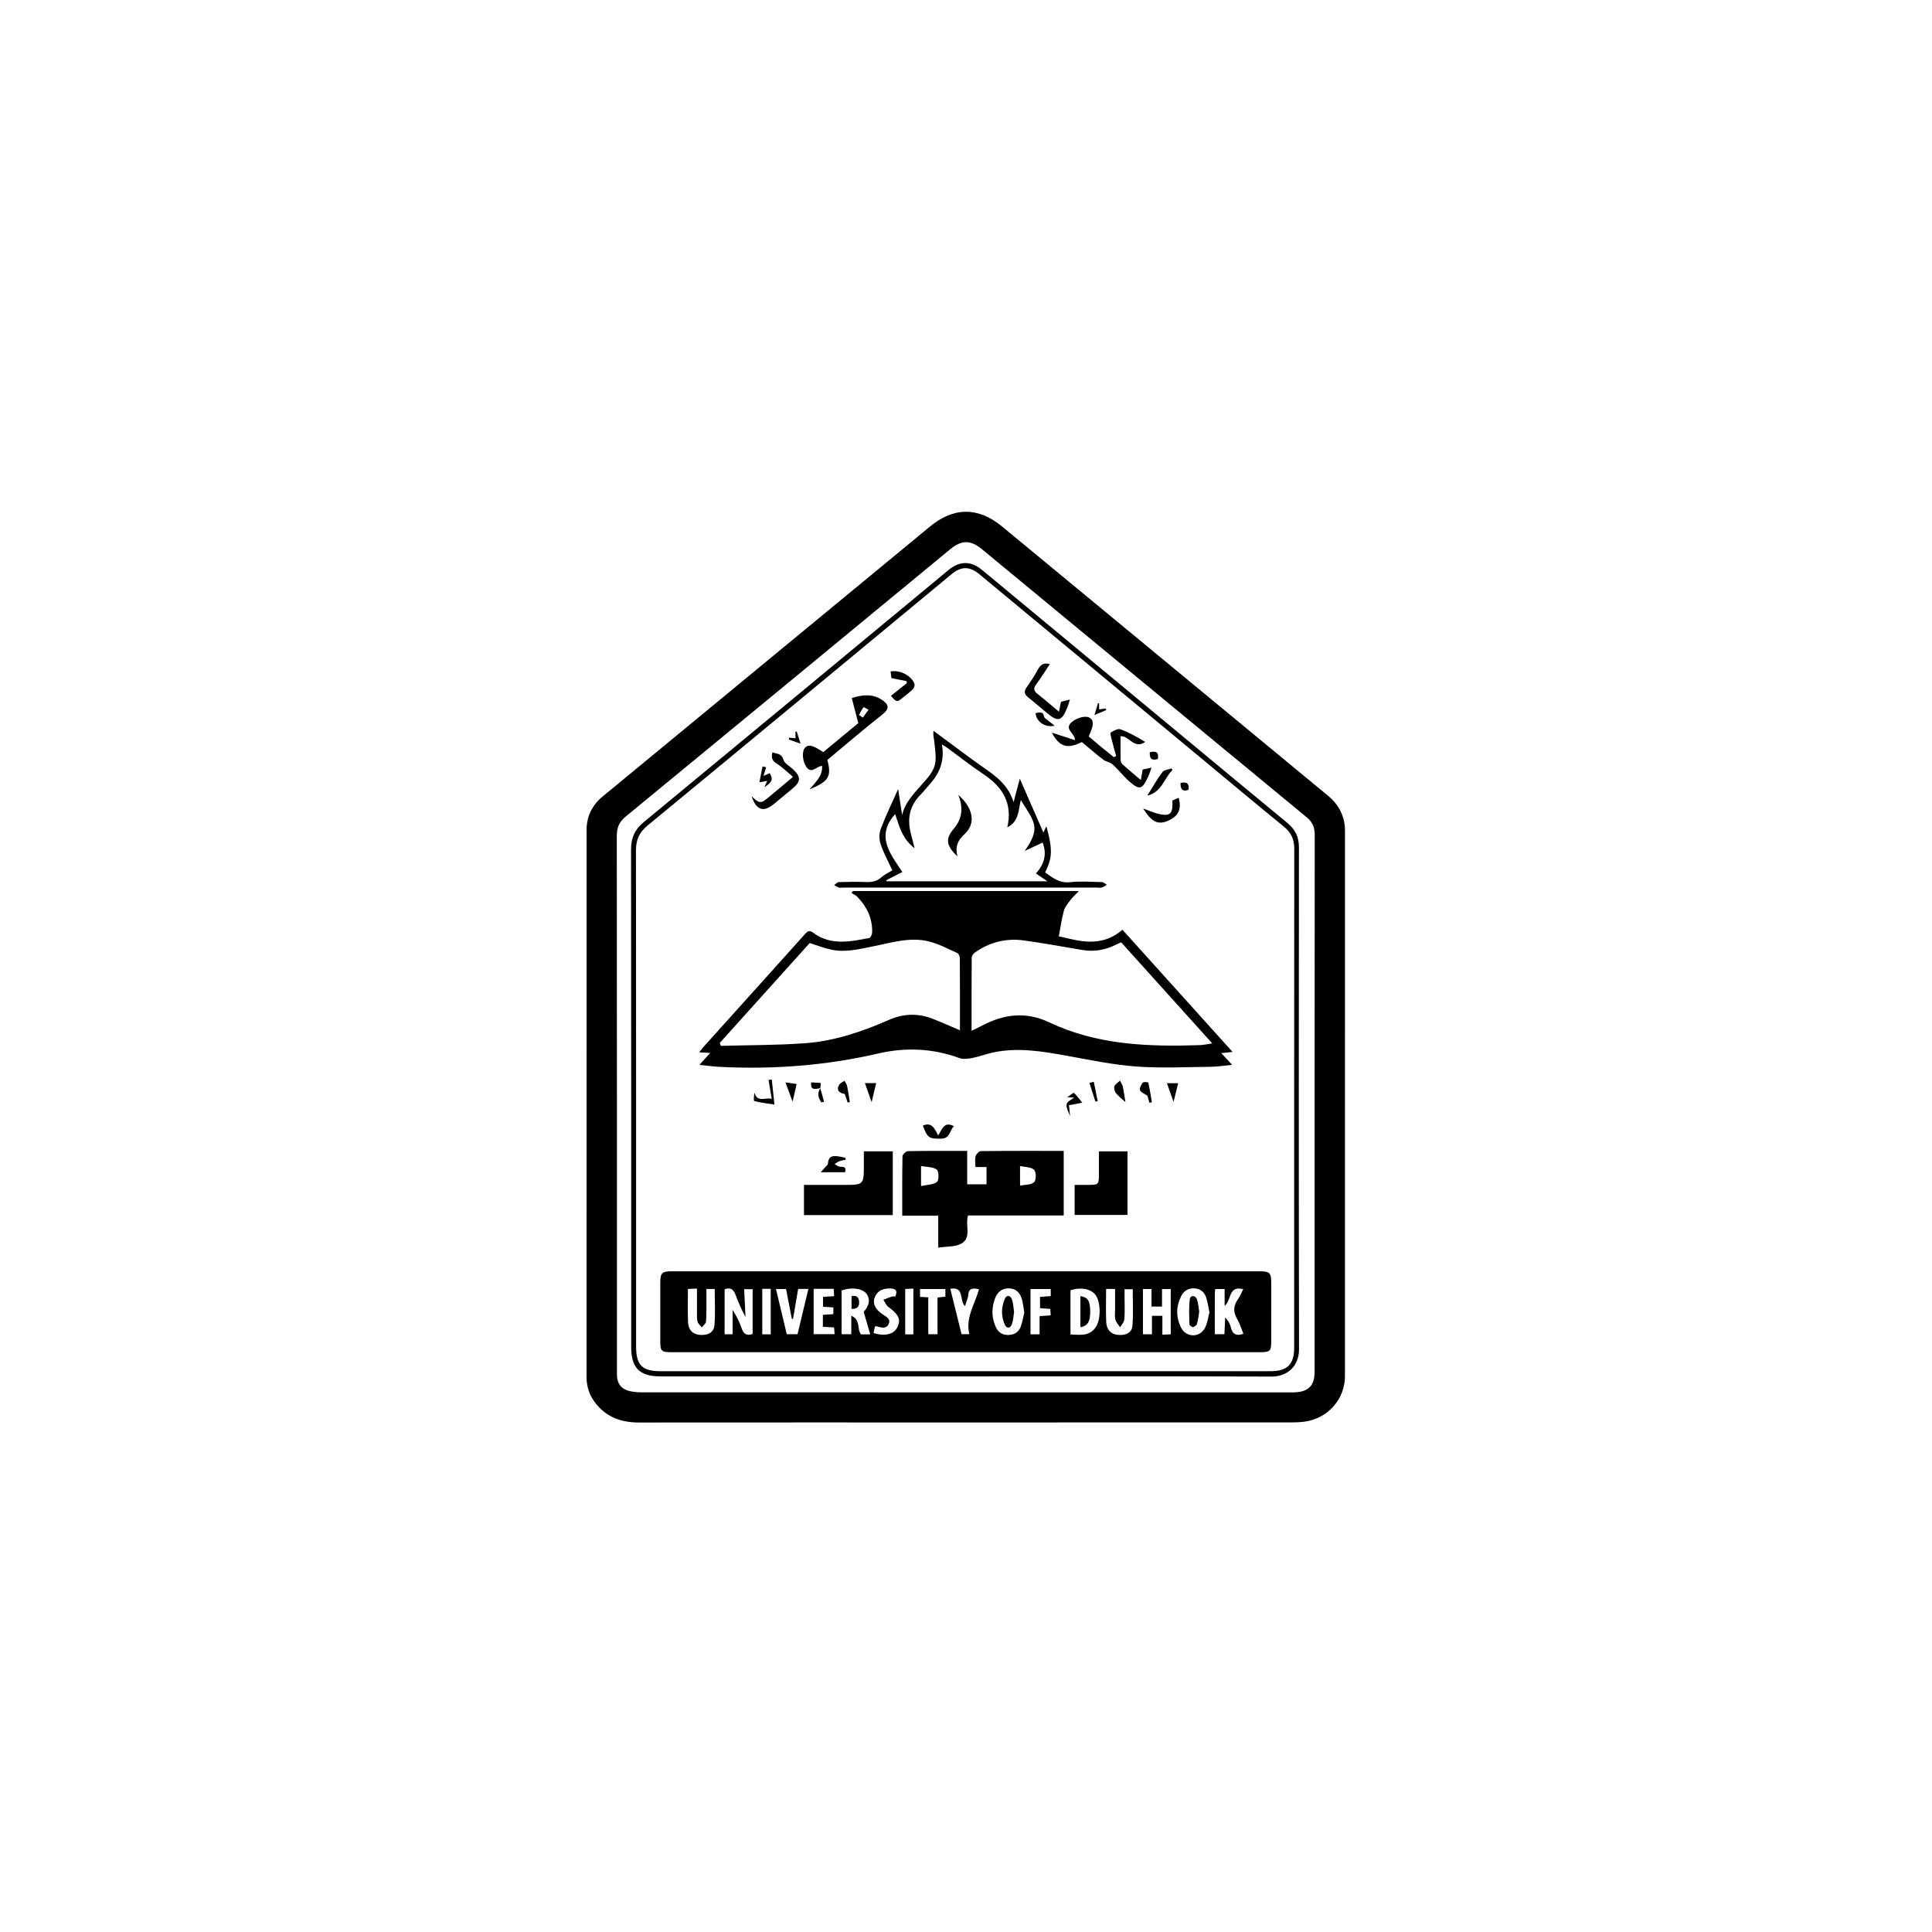 <?xml version="1.0" encoding="UTF-8"?>
<svg xmlns="http://www.w3.org/2000/svg" xmlns:xlink="http://www.w3.org/1999/xlink" width="400px" height="400px" viewBox="0 0 400 400" version="1.1">
  <title>University of Duhok</title>
  <g id="University-of-Duhok" stroke="none" stroke-width="1" fill="none" fill-rule="evenodd">
    <g id="Group-120" transform="translate(121.442, 105.957)" fill="#000000">
      <path d="M78.392,182.318 C100.704,182.318 123.016,182.318 145.327,182.318 C145.777,182.318 146.227,182.332 146.675,182.313 C149.47,182.189 150.731,180.882 150.731,178.102 C150.732,141.013 150.725,103.924 150.756,66.835 C150.756,65.29 150.25,64.202 149.074,63.233 C126.674,44.765 104.291,26.275 81.904,7.79 C79.478,5.787 77.666,5.799 75.24,7.799 C52.876,26.234 30.516,44.674 8.129,63.081 C6.817,64.159 6.257,65.331 6.259,67.046 C6.298,104.035 6.288,141.025 6.288,178.014 C6.288,178.264 6.285,178.514 6.29,178.763 C6.328,180.47 7.144,181.6 8.797,182.023 C9.606,182.23 10.468,182.306 11.306,182.307 C33.668,182.321 56.03,182.318 78.392,182.318 M78.386,188.546 C55.871,188.546 33.356,188.536 10.841,188.557 C7.363,188.561 4.358,187.571 2.083,184.839 C0.734,183.22 0,181.354 0,179.215 C0.004,141.421 0,103.628 0.006,65.834 C0.007,63.009 1.2,60.704 3.341,58.936 C22.576,43.055 41.829,27.194 61.076,11.326 C64.386,8.597 67.704,5.877 71.002,3.132 C75.957,-0.993 81.041,-1.066 86.025,3.046 C106.69,20.096 127.337,37.168 147.99,54.232 C149.836,55.756 151.69,57.271 153.529,58.804 C155.798,60.697 157.024,63.081 157.024,66.084 C157.017,103.727 157.024,141.371 157.014,179.015 C157.013,183.756 153.397,187.774 148.617,188.387 C147.68,188.507 146.726,188.54 145.78,188.54 C123.315,188.548 100.85,188.546 78.386,188.546" id="Fill-4"></path>
      <path d="M78.245,177.937 C99.36,177.937 120.476,177.937 141.591,177.937 C145.083,177.935 146.504,176.524 146.504,173.068 C146.505,138.622 146.499,104.176 146.521,69.73 C146.521,67.836 145.88,66.421 144.398,65.212 C138.756,60.609 133.171,55.933 127.567,51.283 C112.17,38.511 96.777,25.735 81.376,12.969 C79.315,11.261 77.585,11.258 75.61,12.893 C54.625,30.258 33.655,47.64 12.631,64.957 C10.913,66.371 10.226,67.913 10.229,70.087 C10.267,104.334 10.255,138.58 10.256,172.827 C10.256,176.673 11.515,177.937 15.347,177.937 C36.313,177.937 57.279,177.937 78.245,177.937 M78.21,179.01 C57.244,179.01 36.279,179.011 15.313,179.01 C10.983,179.01 9.242,177.273 9.241,172.948 C9.24,138.601 9.255,104.254 9.211,69.908 C9.208,67.509 9.988,65.779 11.855,64.24 C32.907,46.88 53.913,29.464 74.932,12.064 C77.227,10.165 79.559,10.123 81.842,12.013 C94.523,22.51 107.193,33.021 119.865,43.528 C128.275,50.501 136.669,57.494 145.103,64.437 C146.728,65.774 147.49,67.325 147.488,69.461 C147.453,104.107 147.434,138.753 147.507,173.399 C147.514,176.984 144.991,179.058 141.857,179.047 C120.641,178.976 99.426,179.01 78.21,179.01" id="Fill-8"></path>
      <path d="M67.66,170.308 L67.66,160.829 C67.008,160.86 66.489,160.885 65.973,160.909 L65.973,170.308 L67.66,170.308 Z M36.377,170.296 L38.129,170.296 L38.129,160.884 L36.377,160.884 L36.377,170.296 Z M70.745,162.64 L70.745,170.28 L72.659,170.28 L72.659,162.683 C73.323,162.608 73.802,162.554 74.289,162.5 L74.289,160.919 L69.039,160.919 L69.039,162.55 C69.593,162.579 70.037,162.602 70.745,162.64 L70.745,162.64 Z M59.417,170.021 C61.75,170.779 63.604,170.31 64.331,168.87 C65.146,167.256 64.637,166.187 62.476,164.62 C62.02,164.289 61.792,163.642 61.459,163.14 C62.054,162.912 62.642,162.662 63.247,162.468 C63.449,162.403 63.697,162.479 63.894,162.49 C64.467,161.296 64.024,160.826 62.901,160.803 C61.513,160.775 60.303,161.159 59.711,162.527 C59.136,163.853 59.708,165.086 61.288,166.158 C62.025,166.659 63.059,167.102 62.537,168.193 C62.059,169.192 61.052,168.953 60.162,168.661 C60.037,168.62 59.888,168.655 59.702,168.655 C59.606,169.11 59.518,169.536 59.417,170.021 L59.417,170.021 Z M75.304,160.876 C76.078,163.993 76.846,167.085 77.636,170.27 L79.246,170.27 C78.406,166.809 80.415,164.024 81.247,160.982 C79.944,160.644 79.097,160.762 79.021,162.198 C79.001,162.583 78.836,162.963 78.722,163.34 C78.609,163.714 78.476,164.082 78.352,164.45 C77.093,163.345 78.338,160.341 75.304,160.876 L75.304,160.876 Z M96.1,160.928 L91.915,160.928 L91.915,170.297 L93.795,170.297 L93.795,166.537 C94.625,166.476 95.302,166.426 96.092,166.368 C96.064,165.868 96.041,165.458 96.018,165.041 C95.21,164.981 94.536,164.932 93.881,164.883 L93.881,162.549 C94.66,162.493 95.348,162.443 96.1,162.389 L96.1,160.928 Z M47.012,160.884 L47.012,170.268 L51.364,170.268 C51.318,169.742 51.281,169.323 51.242,168.876 C50.399,168.827 49.672,168.785 48.926,168.741 L48.926,166.263 C49.69,166.214 50.366,166.17 51.094,166.123 L51.094,164.733 C50.336,164.683 49.66,164.638 48.956,164.591 L48.956,162.539 C49.764,162.489 50.45,162.447 51.258,162.398 C51.227,161.846 51.2,161.385 51.172,160.884 L47.012,160.884 Z M43.803,160.901 C43.442,163.03 43.098,165.057 42.754,167.083 C42.67,167.094 42.586,167.105 42.502,167.116 C42.098,165.025 41.693,162.933 41.305,160.927 L39.215,160.927 C39.984,164.145 40.725,167.248 41.448,170.274 L43.678,170.274 C44.432,167.129 45.167,164.067 45.926,160.901 L43.803,160.901 Z M24.818,160.913 C24.818,161.514 24.821,162.046 24.817,162.577 C24.805,164.269 24.848,165.965 24.736,167.65 C24.708,168.069 24.175,168.455 23.874,168.857 C23.564,168.47 23.094,168.126 22.98,167.688 C22.808,167.031 22.865,166.309 22.86,165.614 C22.847,164.044 22.856,162.474 22.856,160.823 C22.076,160.86 21.557,160.885 20.986,160.912 C20.986,163.3 20.911,165.538 21.01,167.768 C21.083,169.428 22.019,170.308 23.489,170.42 C25.128,170.544 26.353,169.919 26.478,168.409 C26.683,165.919 26.533,163.4 26.533,160.913 L24.818,160.913 Z M107.564,160.898 C107.564,163.297 107.488,165.536 107.589,167.766 C107.661,169.363 108.566,170.251 109.927,170.407 C111.568,170.595 112.884,170.01 113.012,168.549 C113.236,166.015 113.075,163.447 113.075,160.963 L111.386,160.963 C111.386,161.63 111.387,162.175 111.386,162.719 C111.386,164.213 111.468,165.714 111.342,167.198 C111.293,167.771 110.771,168.305 110.465,168.856 C110.126,168.326 109.642,167.834 109.486,167.254 C109.311,166.602 109.426,165.871 109.424,165.174 C109.42,163.752 109.423,162.33 109.423,160.898 L107.564,160.898 Z M90.629,165.791 C90.455,164.786 90.377,163.892 90.135,163.044 C89.767,161.753 88.97,160.845 87.516,160.785 C86.014,160.723 85.055,161.563 84.567,162.866 C83.827,164.842 83.831,166.851 84.73,168.803 C85.237,169.906 86.102,170.456 87.336,170.435 C88.57,170.414 89.468,169.836 89.886,168.716 C90.243,167.756 90.401,166.722 90.629,165.791 L90.629,165.791 Z M128.964,165.762 C128.727,164.647 128.594,163.66 128.297,162.725 C127.941,161.601 127.15,160.871 125.913,160.788 C124.643,160.703 123.677,161.249 123.114,162.376 C122.024,164.561 121.997,166.811 123.116,168.965 C124.188,171.027 126.999,171.017 128.051,168.941 C128.55,167.954 128.684,166.783 128.964,165.762 L128.964,165.762 Z M130.068,170.273 L132.06,170.273 C132.116,169.055 132.167,167.928 132.218,166.802 C132.86,167.468 133.209,168.131 133.379,168.837 C133.73,170.297 134.552,170.711 135.99,170.186 C135.559,169.137 135.252,168.069 134.707,167.141 C133.856,165.689 133.883,164.396 134.868,163.034 C135.317,162.414 135.591,161.666 135.954,160.959 C132.813,160.122 133.562,163.276 132.105,164.404 L132.105,160.919 L130.157,160.919 C130.124,161.325 130.073,161.663 130.072,162 C130.065,164.727 130.068,167.453 130.068,170.273 L130.068,170.273 Z M100.188,161.18 L100.188,170.324 C102.196,170.412 104.167,170.756 105.466,168.759 C106.541,167.107 106.45,163.471 105.333,162.087 C104.336,160.853 102.273,160.479 100.188,161.18 L100.188,161.18 Z M119.215,166.467 L119.215,170.373 C119.916,170.342 120.432,170.319 120.946,170.296 L120.946,160.936 L119.139,160.936 L119.139,164.553 L116.969,164.553 L116.969,160.921 L115.188,160.921 L115.188,170.284 L117.059,170.284 L117.059,166.467 L119.215,166.467 Z M52.804,170.278 L54.811,170.278 L54.811,166.467 C56.819,167.257 55.916,169.235 56.835,170.306 L58.725,170.306 C58.267,168.72 57.836,167.23 57.376,165.639 C58.487,164.453 58.77,163.166 58.061,162.047 C57.283,160.82 54.971,160.449 52.804,161.229 L52.804,170.278 Z M28.58,160.976 L28.58,170.291 L30.239,170.291 L30.239,165.252 C31.051,166.501 31.669,167.78 32.132,169.113 C32.543,170.294 33.214,170.653 34.38,170.215 L34.38,160.96 L32.63,160.96 C32.726,162.96 32.817,164.836 32.907,166.712 C32.104,165.215 31.429,163.721 30.871,162.185 C30.468,161.079 29.891,160.492 28.58,160.976 L28.58,160.976 Z M78.495,173.999 C58.237,173.999 37.978,174 17.72,173.999 C15.421,173.999 15.264,173.84 15.263,171.516 C15.262,167.574 15.262,163.632 15.263,159.689 C15.265,157.58 15.582,157.252 17.674,157.251 C28.152,157.247 38.631,157.249 49.109,157.249 C79.048,157.249 108.987,157.249 138.926,157.249 C141.572,157.249 141.757,157.43 141.757,160.017 C141.757,163.91 141.759,167.802 141.755,171.694 C141.753,173.784 141.537,173.998 139.421,173.999 C119.112,174 98.804,174 78.495,173.999 L78.495,173.999 Z" id="Fill-12"></path>
      <path d="M79.713,107.457 C80.521,107.061 81.185,106.758 81.829,106.418 C86.379,104.013 90.936,103.405 95.804,105.714 C105.678,110.396 116.258,110.78 126.922,110.429 C127.729,110.403 128.532,110.216 129.547,110.074 C123.161,102.987 116.933,96.076 110.689,89.146 C110.328,89.304 110.052,89.408 109.791,89.542 C107.561,90.69 105.217,91.153 102.724,90.74 C98.663,90.068 94.614,89.306 90.538,88.749 C86.856,88.245 83.422,89.106 80.371,91.274 C80.062,91.494 79.743,91.958 79.741,92.311 C79.699,97.29 79.713,102.268 79.713,107.457 M77.306,107.354 C77.306,102.286 77.318,97.348 77.282,92.411 C77.279,92.042 77.023,91.471 76.73,91.341 C74.754,90.462 72.799,89.41 70.719,88.918 C66.883,88.01 63.139,89.226 59.392,89.958 C56.522,90.518 53.646,91.303 50.695,90.665 C49.21,90.344 47.776,89.785 46.192,89.295 C40.05,96.116 33.818,103.039 27.586,109.961 C27.655,110.166 27.725,110.371 27.796,110.577 C33.612,110.414 39.444,110.455 45.241,110.032 C51.334,109.587 57.086,107.625 62.67,105.175 C65.618,103.882 68.648,103.788 71.662,104.97 C73.504,105.692 75.31,106.507 77.306,107.354 M23.364,114.52 C24.157,113.638 24.8,112.923 25.587,112.047 C24.77,111.999 24.195,111.964 23.311,111.912 C23.72,111.406 23.987,111.042 24.288,110.708 C31.295,102.922 38.313,95.147 45.301,87.344 C45.862,86.717 46.277,86.676 46.917,87.153 C50.564,89.868 54.576,89 58.549,88.24 C58.814,88.189 59.116,87.494 59.128,87.091 C59.208,84.191 58.054,81.769 56.062,79.726 C55.728,79.384 55.253,79.18 54.843,78.913 C54.944,78.784 55.046,78.655 55.147,78.526 L101.924,78.526 C101.306,79.176 100.721,79.695 100.255,80.305 C99.713,81.014 99.064,81.744 98.835,82.568 C98.352,84.309 98.113,86.116 97.774,87.897 C99.356,88.233 100.924,88.675 102.523,88.884 C105.598,89.287 108.475,88.713 110.95,86.535 C118.567,94.988 126.068,103.312 133.749,111.836 C132.905,111.923 132.298,111.985 131.401,112.077 C132.164,112.896 132.814,113.593 133.665,114.507 C132.006,114.663 130.566,114.901 129.125,114.915 C123.986,114.962 118.824,115.23 113.714,114.846 C108.927,114.487 104.182,113.481 99.442,112.626 C94.377,111.714 89.326,110.849 84.187,111.942 C82.736,112.25 81.334,112.796 79.88,113.083 C79.01,113.255 77.988,113.395 77.197,113.105 C71.689,111.08 66.029,110.853 60.428,112.15 C49.564,114.666 38.599,115.49 27.499,114.921 C26.213,114.855 24.932,114.675 23.364,114.52" id="Fill-14"></path>
      <path d="M89.746,135.458 L89.746,139.515 C90.754,139.309 92.012,139.39 92.662,138.801 C93.117,138.39 93.108,136.662 92.647,136.237 C91.993,135.632 90.732,135.683 89.746,135.458 L89.746,135.458 Z M69.25,139.605 C70.514,139.323 71.787,139.355 72.547,138.746 C72.986,138.394 72.953,136.531 72.501,136.194 C71.719,135.61 70.446,135.683 69.25,135.456 L69.25,139.605 Z M78.805,132.329 L78.805,139.242 L82.808,139.242 L82.808,135.667 L80.501,135.667 C80.501,134.84 80.362,134.08 80.55,133.411 C80.671,132.979 81.264,132.373 81.653,132.368 C87.332,132.301 93.012,132.322 98.789,132.322 L98.789,145.696 L78.981,145.696 C78.339,147.743 79.784,150.273 77.606,151.511 C76.339,152.23 74.579,152.078 72.811,152.354 C72.811,150.985 72.811,149.955 72.811,148.924 C72.811,147.933 72.811,146.941 72.811,145.742 L65.359,145.742 C65.359,141.505 65.328,137.477 65.41,133.451 C65.418,133.07 66.127,132.385 66.521,132.378 C70.55,132.298 74.581,132.329 78.805,132.329 L78.805,132.329 Z" id="Fill-16"></path>
      <path d="M90.714,70.227 C94.001,65.457 92.942,64.478 89.906,59.694 C89.383,61.738 89.588,64.073 87.11,65.344 C88.272,60.237 86.056,56.919 82.144,54.311 C79.578,52.599 77.153,50.676 74.659,48.854 C74.368,48.641 74.047,48.471 73.561,48.17 C74.201,51.609 73.04,54.253 70.912,56.575 C70.306,57.236 69.765,57.96 69.133,58.593 C66.773,60.962 66.338,63.758 67.205,66.871 C67.426,67.665 67.609,68.469 67.908,69.663 C65.308,67.677 64.729,65.014 63.888,62.592 C59.788,67.167 62.92,70.869 65.383,74.577 C64.154,75.207 63.09,75.753 62.026,76.298 C62.072,76.369 62.118,76.44 62.164,76.511 L95.433,76.511 C94.549,75.914 93.836,75.432 93.026,74.886 C94.841,72.918 95.315,70.824 94.424,68.481 C93.147,69.081 91.93,69.654 90.714,70.227 M64.512,57.408 C64.834,59.517 65.084,61.158 65.333,62.799 C65.914,60.257 67.64,58.489 69.245,56.648 C70.554,55.147 72.064,53.714 72.241,51.606 C72.353,50.264 72.131,48.887 71.989,47.533 C71.919,46.867 71.692,46.217 71.835,45.353 C73.661,46.708 75.483,48.068 77.314,49.416 C78.877,50.567 80.431,51.732 82.023,52.842 C84.641,54.667 87.273,56.464 88.411,60.123 C88.903,58.266 89.272,56.871 89.698,55.258 C91.365,59.066 92.937,62.655 94.587,66.425 C94.699,66.183 94.949,65.641 95.199,65.1 C96.534,69.891 96.427,71.775 94.933,74.674 C96.481,75.759 97.888,76.936 100.08,76.694 C102.249,76.455 104.466,76.617 106.661,76.669 C107.016,76.677 107.363,77.025 107.714,77.216 C107.37,77.414 107.045,77.667 106.677,77.794 C106.409,77.886 106.085,77.813 105.785,77.813 C88.22,77.813 70.654,77.813 53.089,77.813 C52.789,77.813 52.47,77.878 52.196,77.794 C51.865,77.692 51.574,77.463 51.265,77.289 C51.582,77.074 51.892,76.683 52.216,76.673 C54.11,76.614 56.009,76.589 57.903,76.661 C59.098,76.707 60.104,76.506 61.038,75.675 C61.727,75.061 62.614,74.67 63.313,74.241 C62.466,72.405 61.504,70.667 60.879,68.815 C60.558,67.862 60.553,66.597 60.905,65.661 C61.907,62.999 63.166,60.434 64.512,57.408" id="Fill-18"></path>
      <path d="M63.398,145.611 L45.012,145.611 L45.012,139.364 C47.776,139.364 50.505,139.364 53.235,139.364 C57.408,139.364 57.408,139.364 57.408,135.146 C57.408,134.261 57.408,133.376 57.408,132.41 L63.398,132.41 L63.398,145.611 Z" id="Fill-20"></path>
      <path d="M101.048,145.579 L101.048,139.364 C102.055,139.364 102.992,139.367 103.93,139.363 C105.98,139.355 106.069,139.268 106.073,137.284 C106.075,135.695 106.073,134.107 106.073,132.423 L111.993,132.423 L111.993,145.579 L101.048,145.579 Z" id="Fill-22"></path>
      <path d="M114.752,55.537 C114.912,54.657 115.023,54.044 115.146,53.364 C115.661,53.256 116.176,53.148 116.963,52.982 C116.685,53.743 116.514,54.34 116.254,54.894 C115.017,57.529 114.49,57.689 112.358,55.816 C111.129,54.736 110.123,53.405 108.914,52.298 C108.412,51.839 107.564,51.775 107.012,51.351 C105.475,50.172 104.01,48.899 102.538,47.679 C99.522,49.206 97.889,48.652 96.335,45.735 C97.802,46.209 99.381,46.72 101.153,47.293 C101.01,45.718 98.82,45.002 100.419,43.579 C101.614,42.514 103.525,42.136 104.274,42.72 C105.066,43.338 105.002,44.232 103.964,46.505 C104.81,47.222 105.672,47.966 106.548,48.691 C107.414,49.406 108.295,50.103 109.169,50.807 C109.327,50.727 109.485,50.646 109.643,50.565 C109.319,49.38 108.979,48.198 108.681,47.006 C108.57,46.562 108.376,45.783 108.534,45.689 C109.138,45.332 109.999,44.841 110.53,45.037 C112.318,45.695 114.006,46.627 115.656,47.652 C113.349,49.311 112.218,46.198 110.553,46.489 C110.553,48.137 110.533,49.775 110.571,51.411 C110.579,51.717 110.741,52.105 110.965,52.305 C112.143,53.357 113.364,54.361 114.752,55.537" id="Fill-24"></path>
      <path d="M56.396,42.074 C56.665,42.253 56.932,42.431 57.201,42.61 C57.593,42.07 57.985,41.53 58.378,40.989 C58.021,40.803 57.39,40.408 57.349,40.462 C56.972,40.955 56.699,41.526 56.396,42.074 M49.002,49.759 C51.475,47.715 53.892,45.718 56.254,43.765 C55.806,42.027 55.381,40.383 54.914,38.575 C56.943,37.892 59.104,37.642 60.992,38.834 C62.64,39.873 62.824,40.741 61.201,42.013 C57.335,45.045 53.613,48.262 49.856,51.385 C50.741,54.856 50.2,55.78 46.145,57.488 C47.442,55.931 48.909,54.682 48.759,52.616 C47.602,52.629 46.576,54.473 45.452,52.744 C44.633,51.482 44.573,49.466 45.277,48.797 C45.995,48.115 46.808,48.313 49.002,49.759" id="Fill-26"></path>
      <path d="M98.231,39.336 C98.779,39.198 99.3,39.067 100.079,38.872 C99.87,39.514 99.737,40.013 99.548,40.488 C98.39,43.393 97.618,43.596 95.288,41.632 C93.991,40.539 92.703,39.436 91.38,38.376 C90.605,37.755 90.535,37.164 91.114,36.344 C91.946,35.167 92.747,33.956 93.427,32.688 C93.942,31.728 94.549,31.191 95.921,31.526 C94.974,32.946 94.117,34.354 93.132,35.666 C92.473,36.544 92.555,37.098 93.418,37.76 C94.841,38.851 96.185,40.045 97.804,41.397 C97.961,40.642 98.084,40.047 98.231,39.336" id="Fill-28"></path>
      <path d="M34.173,58.884 C35.749,60.434 36.065,60.457 37.579,59.207 C39.261,57.818 40.927,56.41 42.744,54.889 C41.549,53.895 40.529,52.858 39.329,52.107 C38.369,51.506 38.21,50.838 38.481,49.802 C39.364,50.145 40.379,49.985 40.759,51.349 C40.965,52.087 41.984,52.6 42.64,53.211 C44.442,54.888 44.432,55.82 42.594,57.342 C41.291,58.421 39.998,59.515 38.684,60.582 C36.611,62.265 35.114,61.785 34.173,58.884" id="Fill-30"></path>
      <path d="M63.026,38.096 C64.117,37.226 65.21,36.354 66.303,35.482 C66.283,35.34 66.263,35.198 66.243,35.057 C65.264,34.864 64.285,34.672 63.123,34.444 C63.076,34.094 63.007,33.577 62.939,33.067 C64.844,32.683 67.253,33.913 67.885,35.613 C67.996,35.91 67.813,36.466 67.572,36.715 C66.987,37.321 66.29,37.817 65.636,38.355 C64.249,39.496 64.192,39.489 63.026,38.096" id="Fill-32"></path>
      <path d="M115.23,61.434 C116.453,61.857 117.588,62.393 118.782,62.631 C120.899,63.054 121.441,62.391 121.287,59.763 C121.701,59.593 122.142,59.412 122.596,59.225 C123.23,61.595 122.536,63.031 120.39,63.968 C118.292,64.883 116.991,64.238 115.23,61.434" id="Fill-34"></path>
      <path d="M69.619,127.097 C71.492,126.266 72.073,127.723 72.789,129.117 C73.623,127.91 73.959,126.135 76.067,127.199 C75.173,128.008 75.321,129.759 73.434,129.786 C70.872,129.823 70.641,129.694 69.619,127.097" id="Fill-36"></path>
      <path d="M53.663,134.149 C53.217,134.25 52.755,134.308 52.33,134.466 C51.98,134.595 51.674,134.842 51.349,135.037 C51.682,135.229 51.998,135.538 52.351,135.588 C53.024,135.683 53.881,135.44 53.519,136.738 L48.491,136.738 C49.074,136.087 49.426,135.696 49.946,135.114 C50.103,133.348 50.732,133.055 53.559,133.746 C53.594,133.88 53.629,134.014 53.663,134.149" id="Fill-38"></path>
      <path d="M121.301,53.462 C119.567,55.212 119.077,58.068 116.1,58.765 C117.125,57.133 118.074,55.443 119.221,53.902 C119.568,53.436 120.466,53.38 121.112,53.137 C121.175,53.245 121.238,53.354 121.301,53.462" id="Fill-40"></path>
      <path d="M38.333,121.561 C38.086,120.076 37.883,118.852 37.679,117.627 C37.902,117.6 38.124,117.574 38.347,117.548 C38.516,119.135 38.684,120.722 38.899,122.733 C37.328,122.486 35.998,122.341 34.721,121.998 C34.55,121.952 34.649,120.902 34.767,120.276 C35.423,122.459 37.03,121.136 38.333,121.561" id="Fill-42"></path>
      <path d="M116.535,122.371 C116.376,121.816 116.217,121.26 116.115,120.905 C115.499,120.473 114.756,120.218 114.591,119.757 C114.441,119.338 114.825,118.62 115.165,118.183 C115.314,117.991 116.275,118.093 116.297,118.192 C116.604,119.528 116.811,120.888 117.042,122.242 C116.873,122.285 116.704,122.328 116.535,122.371" id="Fill-44"></path>
      <path d="M111.564,122.22 C110.753,121.469 110.082,120.973 109.588,120.339 C109.315,119.988 109.134,119.324 109.283,118.948 C109.469,118.48 110.037,118.163 110.44,117.781 C110.64,118.2 110.929,118.599 111.024,119.04 C111.256,120.114 111.398,121.207 111.564,122.22" id="Fill-46"></path>
      <path d="M53.456,120.529 C52.178,120.355 51.704,119.669 52.298,118.638 C52.51,118.271 53.025,118.079 53.402,117.807 C53.588,118.165 53.863,118.505 53.942,118.885 C54.171,119.984 54.321,121.099 54.503,122.207 C54.354,122.241 54.205,122.275 54.056,122.31 C53.859,121.724 53.661,121.138 53.456,120.529" id="Fill-48"></path>
      <path d="M37.404,55.712 C36.937,55.798 36.562,55.867 35.788,56.01 C36.031,54.768 36.231,53.747 36.431,52.726 C36.679,52.779 36.927,52.831 37.176,52.884 C37.008,53.442 36.841,54.001 36.638,54.681 C37.102,54.48 37.518,54.301 37.932,54.123 C38.656,55.389 38.459,55.958 36.821,57.021 C37.036,56.538 37.185,56.204 37.404,55.712" id="Fill-50"></path>
      <path d="M102.634,122.345 C101.31,122.594 100.634,122.72 99.877,122.863 C99.955,123.627 100.03,124.367 100.106,125.106 C98.995,122.545 99.012,122.467 100.974,121.298 C100.516,121.272 100.262,121.258 99.525,121.216 C100.196,120.76 100.827,120.23 100.899,120.298 C101.469,120.831 101.932,121.478 102.634,122.345" id="Fill-52"></path>
      <path d="M92.96,41.693 C93.728,41.558 94.532,41.214 94.739,42.467 C94.77,42.653 95.034,42.814 95.212,42.959 C95.692,43.349 96.183,43.724 96.914,44.296 C94.859,44.751 93.1,43.401 92.96,41.693" id="Fill-54"></path>
      <path d="M120.161,118.305 L122.489,118.305 C122.205,119.447 121.874,120.779 121.528,122.171 C121.07,120.876 120.603,119.554 120.161,118.305" id="Fill-56"></path>
      <path d="M59.022,122.234 C58.505,120.77 58.049,119.478 57.629,118.289 L59.957,118.289 C59.683,119.444 59.376,120.741 59.022,122.234" id="Fill-58"></path>
      <path d="M41.178,118.135 C42.15,118.278 42.823,118.377 43.489,118.475 C43.229,119.62 42.943,120.88 42.659,122.133 C42.187,120.86 41.694,119.528 41.178,118.135" id="Fill-60"></path>
      <path d="M105.015,118.019 C105.285,119.354 105.554,120.689 105.824,122.024 C105.669,122.058 105.515,122.091 105.36,122.125 C105.134,121.432 104.905,120.741 104.682,120.047 C104.49,119.447 104.305,118.846 104.117,118.245 C104.416,118.17 104.716,118.095 105.015,118.019" id="Fill-62"></path>
      <path d="M116.608,49.788 C117.883,49.476 118.535,49.763 118.273,51.165 C117.075,51.584 116.528,51.171 116.608,49.788" id="Fill-64"></path>
      <path d="M122.965,56.144 C124.376,55.831 124.823,56.33 124.611,57.566 C123.237,58.045 122.969,57.316 122.965,56.144" id="Fill-66"></path>
      <path d="M48.418,119.322 C47.361,119.554 46.275,119.829 46.519,118.132 C47.177,118.175 47.788,118.215 48.494,118.261 C48.46,118.608 48.425,118.977 48.389,119.347 L48.418,119.322 Z" id="Fill-68"></path>
      <path d="M43.51,45.486 C43.752,46.259 43.994,47.031 44.3,48.011 C43.408,47.696 42.639,47.424 41.869,47.152 C41.897,47.022 41.926,46.893 41.954,46.764 C42.378,46.812 42.802,46.861 43.254,46.912 L43.254,45.541 C43.34,45.523 43.425,45.504 43.51,45.486" id="Fill-70"></path>
      <path d="M105.149,42.092 C105.456,41.066 105.67,40.347 105.885,39.628 C105.963,39.635 106.04,39.641 106.118,39.647 L106.118,40.913 C106.603,40.847 107.045,40.786 107.487,40.725 C107.524,40.832 107.561,40.94 107.598,41.047 C106.881,41.354 106.164,41.66 105.149,42.092" id="Fill-72"></path>
      <path d="M48.389,119.347 C48.652,120.284 48.914,121.221 49.177,122.158 C48.984,122.199 48.792,122.239 48.6,122.28 C48.027,121.381 47.661,120.448 48.413,119.327 C48.418,119.322 48.389,119.347 48.389,119.347" id="Fill-74"></path>
      <path d="M54.86,165.026 L54.86,162.405 C55.813,162.17 56.338,162.576 56.419,163.442 C56.506,164.367 56.226,165.117 54.86,165.026" id="Fill-115"></path>
      <path d="M102.249,168.833 L102.249,162.397 C103.727,162.596 104.217,163.324 104.271,165.288 C104.335,167.596 103.807,168.564 102.249,168.833" id="Fill-116"></path>
      <path d="M126.843,165.625 C126.692,166.506 126.612,167.349 126.377,168.146 C126.291,168.437 125.855,168.756 125.54,168.803 C125.322,168.836 124.824,168.428 124.818,168.208 C124.776,166.468 124.673,164.706 124.906,162.994 C125.02,162.154 126.062,162.176 126.368,163.039 C126.66,163.862 126.697,164.774 126.843,165.625" id="Fill-117"></path>
      <path d="M88.515,165.71 C88.372,166.547 88.341,167.408 88.063,168.18 C87.732,169.1 86.991,169.181 86.59,168.285 C85.812,166.545 85.824,164.694 86.598,162.957 C87.016,162.021 87.772,162.235 88.072,163.082 C88.362,163.9 88.377,164.816 88.515,165.71" id="Fill-118"></path>
      <path d="M76.802,71.358 C74.463,69.189 74.232,67.719 75.99,65.666 C77.822,63.528 78.015,61.246 76.963,58.627 C79.926,61.171 80.786,64.47 78.204,66.791 C76.956,67.913 76.231,69.285 76.802,71.358" id="Fill-119"></path>
    </g>
  </g>
</svg>
